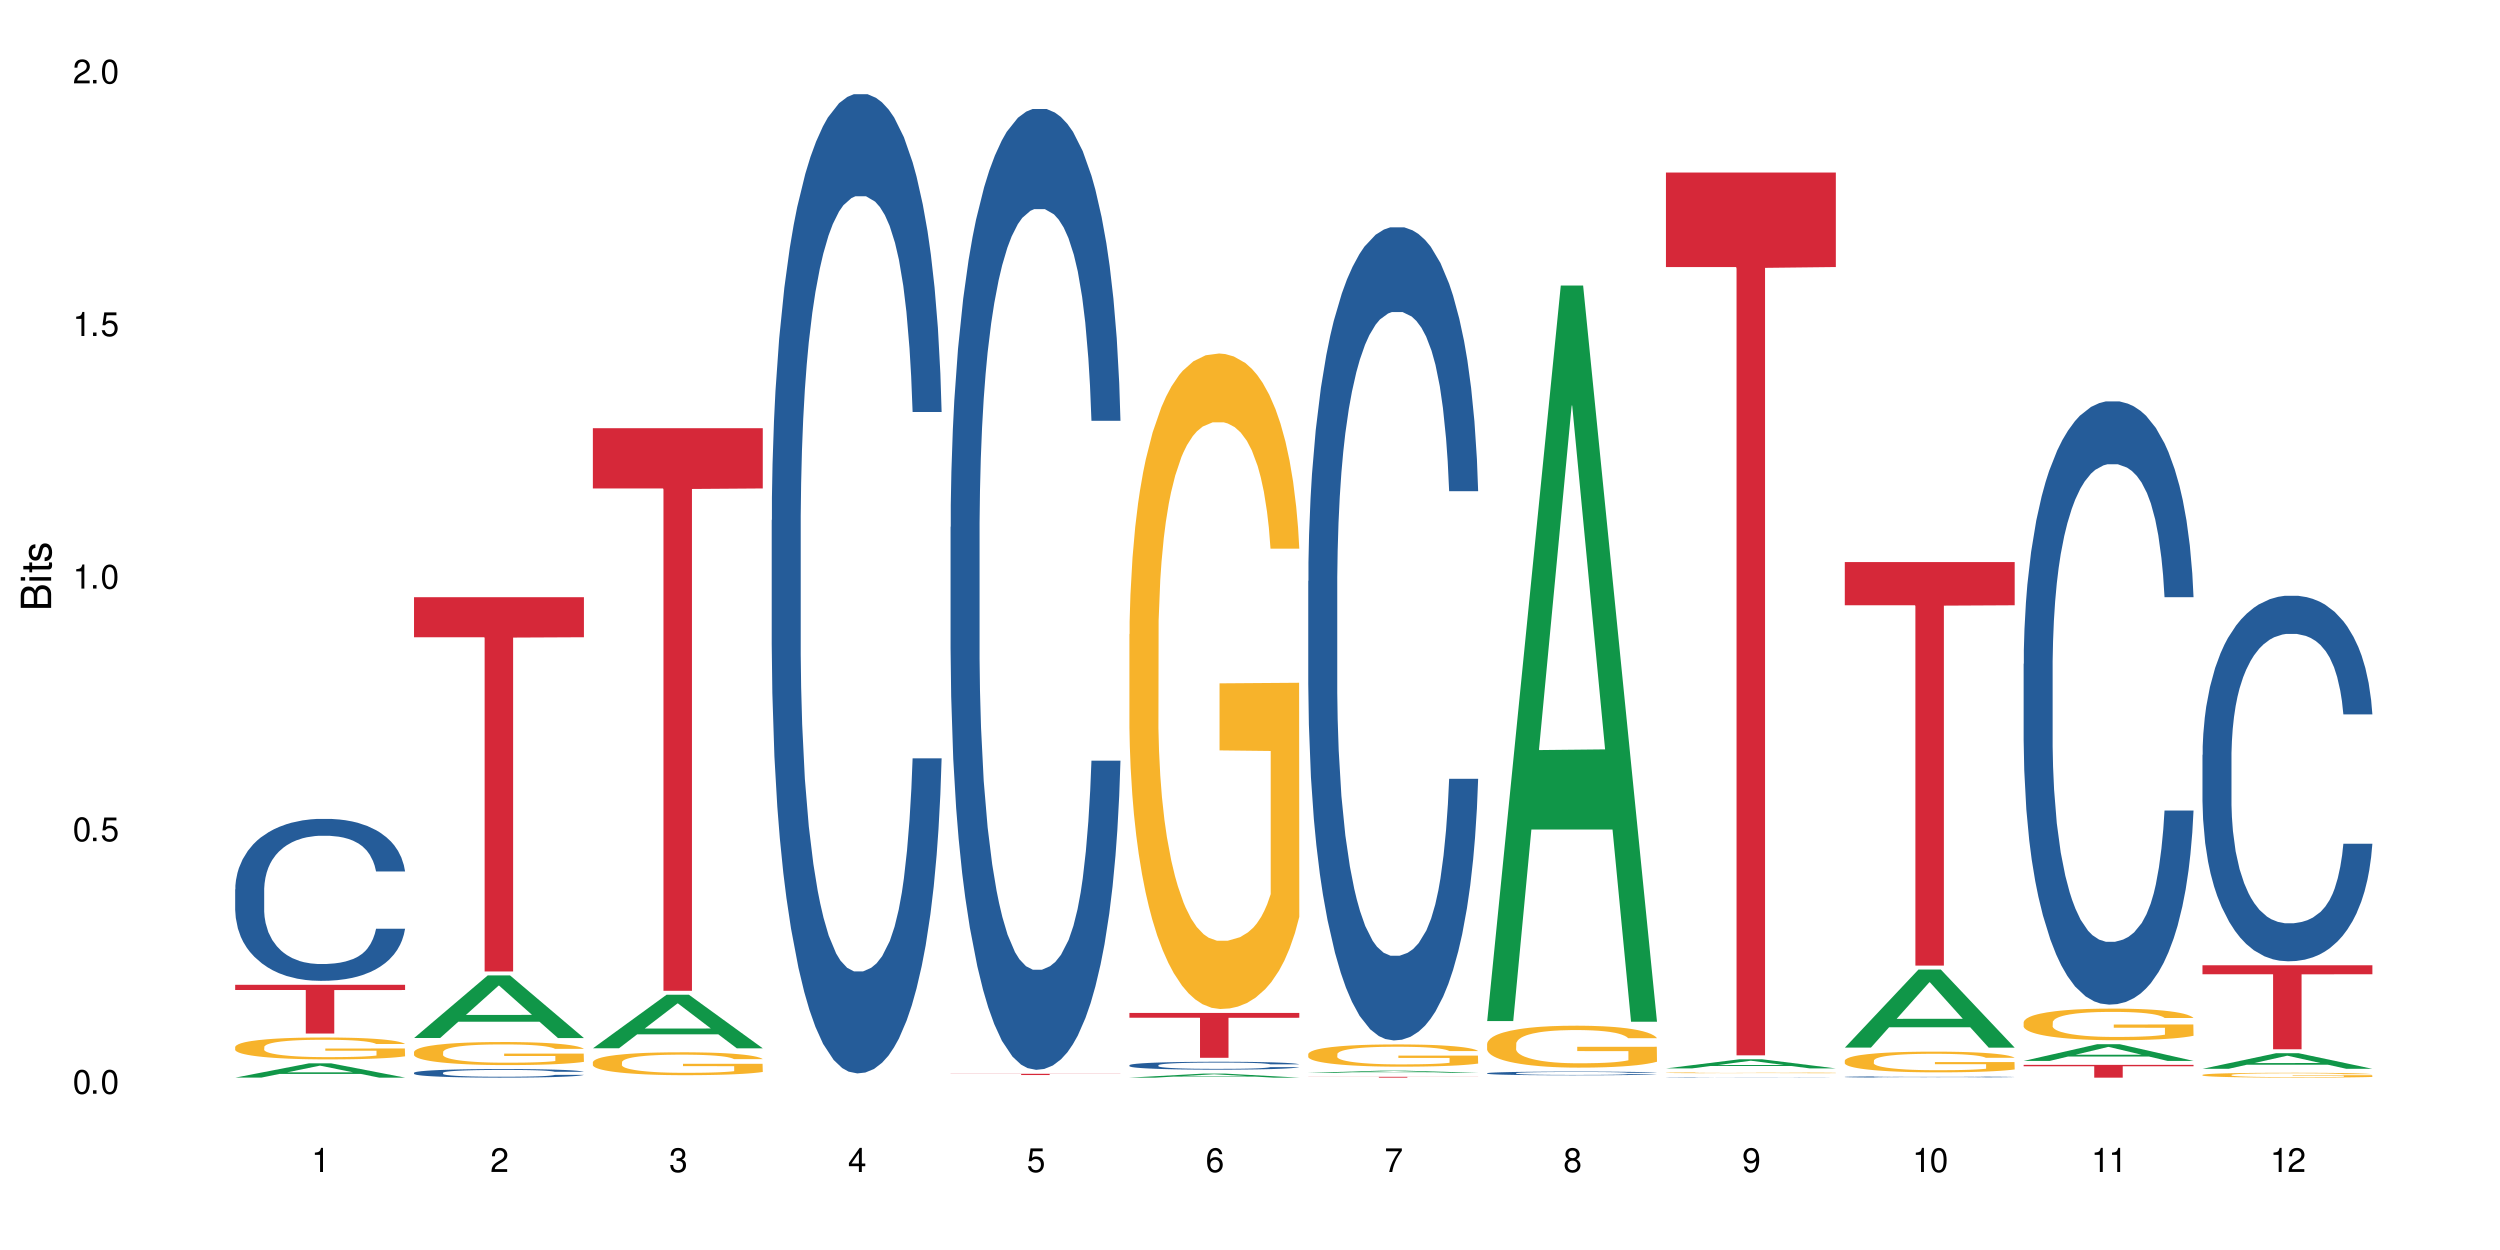 <?xml version="1.0" encoding="UTF-8"?>
<svg xmlns="http://www.w3.org/2000/svg" xmlns:xlink="http://www.w3.org/1999/xlink" width="720" height="360" viewBox="0 0 720 360">
<defs>
<g>
<g id="glyph-0-0">
</g>
<g id="glyph-0-1">
<path d="M 2.641 -6.938 C 2 -6.938 1.422 -6.656 1.078 -6.172 C 0.641 -5.562 0.406 -4.641 0.406 -3.359 C 0.406 -1.016 1.188 0.219 2.641 0.219 C 4.078 0.219 4.859 -1.016 4.859 -3.297 C 4.859 -4.641 4.656 -5.547 4.203 -6.172 C 3.844 -6.656 3.281 -6.938 2.641 -6.938 Z M 2.641 -6.188 C 3.547 -6.188 4 -5.25 4 -3.375 C 4 -1.406 3.562 -0.484 2.625 -0.484 C 1.734 -0.484 1.281 -1.438 1.281 -3.344 C 1.281 -5.25 1.734 -6.188 2.641 -6.188 Z M 2.641 -6.188 "/>
</g>
<g id="glyph-0-2">
<path d="M 1.828 -1 L 0.828 -1 L 0.828 0 L 1.828 0 Z M 1.828 -1 "/>
</g>
<g id="glyph-0-3">
<path d="M 4.562 -6.797 L 1.062 -6.797 L 0.547 -3.094 L 1.328 -3.094 C 1.719 -3.562 2.047 -3.734 2.578 -3.734 C 3.484 -3.734 4.062 -3.109 4.062 -2.094 C 4.062 -1.125 3.484 -0.531 2.578 -0.531 C 1.828 -0.531 1.375 -0.906 1.188 -1.672 L 0.328 -1.672 C 0.453 -1.109 0.547 -0.844 0.75 -0.594 C 1.125 -0.078 1.828 0.219 2.594 0.219 C 3.969 0.219 4.922 -0.781 4.922 -2.219 C 4.922 -3.562 4.031 -4.484 2.719 -4.484 C 2.25 -4.484 1.859 -4.359 1.469 -4.062 L 1.734 -5.969 L 4.562 -5.969 Z M 4.562 -6.797 "/>
</g>
<g id="glyph-0-4">
<path d="M 2.484 -4.938 L 2.484 0 L 3.328 0 L 3.328 -6.938 L 2.766 -6.938 C 2.469 -5.875 2.281 -5.734 0.984 -5.562 L 0.984 -4.938 Z M 2.484 -4.938 "/>
</g>
<g id="glyph-0-5">
<path d="M 4.859 -0.828 L 1.281 -0.828 C 1.359 -1.406 1.672 -1.781 2.5 -2.281 L 3.469 -2.828 C 4.406 -3.344 4.906 -4.062 4.906 -4.906 C 4.906 -5.484 4.672 -6.031 4.266 -6.406 C 3.859 -6.766 3.375 -6.938 2.719 -6.938 C 1.859 -6.938 1.219 -6.625 0.844 -6.031 C 0.609 -5.672 0.5 -5.234 0.484 -4.531 L 1.328 -4.531 C 1.359 -5.016 1.406 -5.281 1.531 -5.516 C 1.75 -5.938 2.188 -6.203 2.703 -6.203 C 3.469 -6.203 4.031 -5.641 4.031 -4.891 C 4.031 -4.344 3.719 -3.859 3.125 -3.516 L 2.234 -3 C 0.812 -2.172 0.406 -1.531 0.328 -0.016 L 4.859 -0.016 Z M 4.859 -0.828 "/>
</g>
<g id="glyph-0-6">
<path d="M 2.125 -3.188 L 2.578 -3.188 C 3.5 -3.188 3.984 -2.766 3.984 -1.922 C 3.984 -1.062 3.469 -0.531 2.594 -0.531 C 1.656 -0.531 1.203 -1 1.156 -2.016 L 0.312 -2.016 C 0.344 -1.453 0.438 -1.094 0.609 -0.781 C 0.953 -0.109 1.625 0.219 2.547 0.219 C 3.953 0.219 4.859 -0.625 4.859 -1.938 C 4.859 -2.828 4.516 -3.297 3.703 -3.594 C 4.344 -3.844 4.656 -4.328 4.656 -5.031 C 4.656 -6.219 3.875 -6.938 2.578 -6.938 C 1.203 -6.938 0.484 -6.172 0.453 -4.703 L 1.297 -4.703 C 1.312 -5.125 1.344 -5.359 1.453 -5.578 C 1.641 -5.969 2.062 -6.203 2.594 -6.203 C 3.344 -6.203 3.797 -5.75 3.797 -5 C 3.797 -4.516 3.609 -4.219 3.25 -4.047 C 3.016 -3.953 2.703 -3.922 2.125 -3.906 Z M 2.125 -3.188 "/>
</g>
<g id="glyph-0-7">
<path d="M 3.141 -1.672 L 3.141 0 L 3.984 0 L 3.984 -1.672 L 4.984 -1.672 L 4.984 -2.438 L 3.984 -2.438 L 3.984 -6.938 L 3.359 -6.938 L 0.266 -2.578 L 0.266 -1.672 Z M 3.141 -2.438 L 1 -2.438 L 3.141 -5.5 Z M 3.141 -2.438 "/>
</g>
<g id="glyph-0-8">
<path d="M 4.781 -5.125 C 4.609 -6.266 3.891 -6.938 2.844 -6.938 C 2.094 -6.938 1.422 -6.578 1.031 -5.953 C 0.594 -5.266 0.406 -4.422 0.406 -3.172 C 0.406 -2 0.578 -1.25 0.984 -0.641 C 1.359 -0.078 1.953 0.219 2.703 0.219 C 3.984 0.219 4.922 -0.75 4.922 -2.094 C 4.922 -3.375 4.062 -4.281 2.844 -4.281 C 2.172 -4.281 1.641 -4.031 1.281 -3.516 C 1.281 -5.234 1.828 -6.188 2.797 -6.188 C 3.391 -6.188 3.797 -5.797 3.938 -5.125 Z M 2.734 -3.531 C 3.547 -3.531 4.062 -2.953 4.062 -2.031 C 4.062 -1.156 3.484 -0.531 2.703 -0.531 C 1.922 -0.531 1.328 -1.188 1.328 -2.078 C 1.328 -2.938 1.906 -3.531 2.734 -3.531 Z M 2.734 -3.531 "/>
</g>
<g id="glyph-0-9">
<path d="M 4.984 -6.797 L 0.438 -6.797 L 0.438 -5.969 L 4.109 -5.969 C 2.5 -3.656 1.828 -2.234 1.328 0 L 2.219 0 C 2.594 -2.172 3.453 -4.047 4.984 -6.094 Z M 4.984 -6.797 "/>
</g>
<g id="glyph-0-10">
<path d="M 3.75 -3.656 C 4.469 -4.094 4.688 -4.438 4.688 -5.078 C 4.688 -6.172 3.844 -6.938 2.641 -6.938 C 1.438 -6.938 0.594 -6.172 0.594 -5.094 C 0.594 -4.438 0.812 -4.094 1.516 -3.656 C 0.734 -3.266 0.359 -2.703 0.359 -1.922 C 0.359 -0.656 1.281 0.219 2.641 0.219 C 3.984 0.219 4.922 -0.656 4.922 -1.922 C 4.922 -2.703 4.531 -3.266 3.75 -3.656 Z M 2.641 -6.188 C 3.359 -6.188 3.812 -5.75 3.812 -5.062 C 3.812 -4.406 3.344 -3.984 2.641 -3.984 C 1.922 -3.984 1.453 -4.406 1.453 -5.078 C 1.453 -5.75 1.922 -6.188 2.641 -6.188 Z M 2.641 -3.266 C 3.484 -3.266 4.062 -2.719 4.062 -1.906 C 4.062 -1.078 3.484 -0.531 2.625 -0.531 C 1.797 -0.531 1.219 -1.094 1.219 -1.906 C 1.219 -2.719 1.781 -3.266 2.641 -3.266 Z M 2.641 -3.266 "/>
</g>
<g id="glyph-0-11">
<path d="M 0.516 -1.578 C 0.672 -0.453 1.406 0.219 2.438 0.219 C 3.188 0.219 3.859 -0.141 4.266 -0.766 C 4.688 -1.453 4.891 -2.297 4.891 -3.547 C 4.891 -4.719 4.703 -5.453 4.312 -6.078 C 3.938 -6.641 3.344 -6.938 2.594 -6.938 C 1.297 -6.938 0.359 -5.969 0.359 -4.625 C 0.359 -3.344 1.234 -2.453 2.453 -2.453 C 3.094 -2.453 3.578 -2.672 4.016 -3.203 C 4 -1.484 3.469 -0.531 2.5 -0.531 C 1.906 -0.531 1.484 -0.906 1.359 -1.578 Z M 2.578 -6.203 C 3.375 -6.203 3.969 -5.531 3.969 -4.641 C 3.969 -3.797 3.391 -3.188 2.547 -3.188 C 1.734 -3.188 1.234 -3.766 1.234 -4.688 C 1.234 -5.562 1.797 -6.203 2.578 -6.203 Z M 2.578 -6.203 "/>
</g>
<g id="glyph-1-0">
</g>
<g id="glyph-1-1">
<path d="M 0 -0.953 L 0 -4.891 C 0 -5.719 -0.234 -6.344 -0.734 -6.797 C -1.188 -7.234 -1.812 -7.469 -2.5 -7.469 C -3.547 -7.469 -4.188 -7 -4.625 -5.875 C -4.984 -6.688 -5.625 -7.094 -6.531 -7.094 C -7.172 -7.094 -7.734 -6.859 -8.141 -6.391 C -8.562 -5.922 -8.75 -5.344 -8.75 -4.5 L -8.75 -0.953 Z M -4.984 -2.062 L -7.766 -2.062 L -7.766 -4.219 C -7.766 -4.844 -7.688 -5.203 -7.453 -5.5 C -7.219 -5.812 -6.859 -5.969 -6.375 -5.969 C -5.891 -5.969 -5.531 -5.812 -5.297 -5.5 C -5.062 -5.203 -4.984 -4.844 -4.984 -4.219 Z M -0.984 -2.062 L -4 -2.062 L -4 -4.781 C -4 -5.766 -3.438 -6.359 -2.484 -6.359 C -1.547 -6.359 -0.984 -5.766 -0.984 -4.781 Z M -0.984 -2.062 "/>
</g>
<g id="glyph-1-2">
<path d="M -6.281 -1.797 L -6.281 -0.797 L 0 -0.797 L 0 -1.797 Z M -8.75 -1.797 L -8.75 -0.797 L -7.484 -0.797 L -7.484 -1.797 Z M -8.75 -1.797 "/>
</g>
<g id="glyph-1-3">
<path d="M -6.281 -3.047 L -6.281 -2.016 L -8.016 -2.016 L -8.016 -1.016 L -6.281 -1.016 L -6.281 -0.172 L -5.469 -0.172 L -5.469 -1.016 L -0.719 -1.016 C -0.078 -1.016 0.281 -1.453 0.281 -2.234 C 0.281 -2.5 0.25 -2.719 0.188 -3.047 L -0.641 -3.047 C -0.609 -2.906 -0.594 -2.766 -0.594 -2.562 C -0.594 -2.141 -0.719 -2.016 -1.156 -2.016 L -5.469 -2.016 L -5.469 -3.047 Z M -6.281 -3.047 "/>
</g>
<g id="glyph-1-4">
<path d="M -4.531 -5.25 C -5.766 -5.25 -6.469 -4.422 -6.469 -2.969 C -6.469 -1.516 -5.719 -0.562 -4.547 -0.562 C -3.562 -0.562 -3.094 -1.062 -2.734 -2.562 L -2.516 -3.484 C -2.344 -4.188 -2.094 -4.469 -1.641 -4.469 C -1.047 -4.469 -0.641 -3.875 -0.641 -3 C -0.641 -2.453 -0.797 -2 -1.062 -1.75 C -1.25 -1.594 -1.422 -1.531 -1.875 -1.469 L -1.875 -0.406 C -0.422 -0.453 0.281 -1.266 0.281 -2.922 C 0.281 -4.5 -0.5 -5.516 -1.719 -5.516 C -2.656 -5.516 -3.172 -4.984 -3.469 -3.734 L -3.703 -2.766 C -3.891 -1.953 -4.156 -1.609 -4.594 -1.609 C -5.188 -1.609 -5.547 -2.125 -5.547 -2.938 C -5.547 -3.75 -5.203 -4.172 -4.531 -4.203 Z M -4.531 -5.25 "/>
</g>
</g>
</defs>
<rect x="-72" y="-36" width="864" height="432" fill="rgb(100%, 100%, 100%)" fill-opacity="1"/>
<path fill-rule="nonzero" fill="rgb(6.275%, 58.824%, 28.235%)" fill-opacity="1" d="M 67.73 310.355 L 67.785 310.352 L 88.957 306.246 L 95.387 306.246 L 116.664 310.359 L 109.188 310.359 L 103.855 309.285 L 80.488 309.285 L 75.258 310.355 L 67.73 310.355 L 82.734 308.84 L 101.711 308.836 L 92.25 306.918 L 92.145 306.914 L 92.039 306.926 L 82.684 308.836 L 82.734 308.84 Z M 67.73 310.355 "/>
<path fill-rule="nonzero" fill="rgb(14.51%, 36.078%, 60%)" fill-opacity="1" d="M 67.73 256.141 L 67.789 256.098 L 67.789 255.074 L 67.969 253.453 L 68.387 251.406 L 68.805 250 L 69.879 247.484 L 71.371 245.055 L 72.922 243.176 L 74.055 242.07 L 75.07 241.215 L 77.398 239.641 L 78.891 238.828 L 80.5 238.105 L 82.469 237.379 L 83.902 236.953 L 87.125 236.27 L 89.512 235.973 L 91.363 235.844 L 95.359 235.844 L 97.746 236.016 L 99.477 236.227 L 101.387 236.57 L 102.996 236.953 L 105.801 237.891 L 108.309 239.086 L 109.441 239.766 L 111.234 241.09 L 112.605 242.367 L 113.559 243.477 L 114.633 245.055 L 115.59 246.973 L 116.305 249.148 L 116.664 250.98 L 108.309 250.98 L 107.891 249.273 L 107.414 247.953 L 106.52 246.203 L 105.625 244.969 L 104.371 243.73 L 103.238 242.922 L 101.684 242.113 L 100.312 241.602 L 98.879 241.215 L 97.508 240.961 L 94.883 240.703 L 91.84 240.703 L 90.707 240.789 L 88.379 241.133 L 87.125 241.43 L 85.336 242.027 L 84.082 242.582 L 82.59 243.434 L 81.574 244.16 L 80.32 245.266 L 79.426 246.246 L 78.414 247.656 L 77.816 248.719 L 77.277 249.914 L 76.801 251.32 L 76.441 252.812 L 76.203 254.391 L 76.086 255.926 L 76.086 262.535 L 76.203 264.07 L 76.504 265.859 L 77.277 268.461 L 78.414 270.723 L 79.727 272.512 L 80.977 273.793 L 81.695 274.387 L 82.648 275.07 L 84.141 275.922 L 86.289 276.777 L 87.543 277.117 L 89.453 277.457 L 91.422 277.629 L 94.047 277.629 L 96.375 277.457 L 97.926 277.246 L 99.535 276.902 L 101.746 276.18 L 103.117 275.496 L 104.312 274.688 L 105.207 273.875 L 105.801 273.195 L 106.699 271.871 L 107.414 270.422 L 107.949 268.93 L 108.309 267.48 L 116.664 267.48 L 116.305 269.188 L 115.77 270.848 L 115.23 272.086 L 114.395 273.578 L 113.441 274.898 L 112.066 276.391 L 110.934 277.371 L 109.441 278.438 L 108.07 279.25 L 106.578 279.973 L 104.371 280.828 L 102.938 281.254 L 101.387 281.637 L 99.535 281.977 L 97.211 282.277 L 94.703 282.445 L 92.375 282.488 L 89.871 282.402 L 88.02 282.234 L 85.574 281.848 L 82.531 281.082 L 80.32 280.273 L 78.59 279.461 L 77.102 278.609 L 75.43 277.457 L 73.281 275.582 L 71.969 274.133 L 71.074 272.938 L 70.059 271.277 L 69.344 269.785 L 68.508 267.395 L 67.91 264.367 L 67.73 262.023 Z M 67.73 256.141 "/>
<path fill-rule="nonzero" fill="rgb(96.863%, 70.196%, 16.863%)" fill-opacity="1" d="M 67.73 301.496 L 67.789 301.492 L 67.789 301.375 L 68.031 301.117 L 68.625 300.762 L 69.402 300.465 L 70.238 300.234 L 70.773 300.113 L 71.668 299.941 L 72.445 299.812 L 74.414 299.555 L 76.922 299.312 L 78.293 299.207 L 79.844 299.109 L 82.051 299 L 83.066 298.961 L 86.172 298.867 L 89.691 298.812 L 93.57 298.793 L 95.359 298.801 L 97.805 298.82 L 101.148 298.887 L 103.059 298.941 L 104.551 299 L 106.102 299.074 L 108.012 299.191 L 109.801 299.328 L 111.234 299.469 L 112.664 299.641 L 113.859 299.824 L 114.871 300.027 L 115.77 300.27 L 116.305 300.473 L 116.664 300.672 L 108.367 300.672 L 107.891 300.473 L 107.355 300.316 L 106.461 300.125 L 105.562 299.988 L 104.668 299.879 L 102.996 299.727 L 101.566 299.637 L 99.777 299.555 L 98.047 299.504 L 96.074 299.469 L 94.883 299.457 L 91.719 299.457 L 88.855 299.496 L 87.184 299.543 L 85.992 299.59 L 84.32 299.676 L 83.305 299.746 L 82.707 299.793 L 80.918 299.969 L 79.727 300.133 L 79.07 300.242 L 78.234 300.414 L 77.637 300.57 L 76.98 300.801 L 76.621 300.973 L 76.145 301.367 L 76.086 302.402 L 76.266 302.621 L 76.621 302.859 L 77.102 303.066 L 77.816 303.285 L 78.531 303.453 L 79.785 303.68 L 80.859 303.828 L 81.695 303.926 L 83.305 304.082 L 83.961 304.133 L 85.512 304.238 L 87.125 304.316 L 89.094 304.387 L 90.586 304.422 L 92.973 304.449 L 96.016 304.449 L 99.598 304.418 L 101.863 304.371 L 103.414 304.324 L 104.43 304.285 L 105.684 304.219 L 106.578 304.164 L 107.414 304.098 L 108.43 304 L 108.43 302.621 L 93.688 302.617 L 93.688 301.973 L 116.602 301.965 L 116.664 304.219 L 115.41 304.375 L 113.859 304.527 L 112.367 304.641 L 110.816 304.738 L 108.605 304.848 L 106.816 304.918 L 104.07 305 L 101.566 305.051 L 98.941 305.086 L 96.613 305.102 L 93.867 305.109 L 91.422 305.098 L 88.797 305.062 L 86.707 305.016 L 84.797 304.957 L 82.887 304.883 L 80.5 304.762 L 78.949 304.664 L 77.34 304.543 L 75.727 304.398 L 74.297 304.242 L 73.34 304.121 L 72.387 303.984 L 71.371 303.809 L 70.418 303.613 L 69.699 303.438 L 69.043 303.234 L 68.566 303.043 L 68.09 302.785 L 67.852 302.578 L 67.73 302.398 Z M 67.73 301.496 "/>
<path fill-rule="nonzero" fill="rgb(83.922%, 15.686%, 22.353%)" fill-opacity="1" d="M 67.73 283.625 L 116.664 283.625 L 116.664 285.129 L 96.27 285.141 L 96.27 297.656 L 88.066 297.656 L 88.066 285.156 L 87.945 285.129 L 67.73 285.129 Z M 67.73 283.625 "/>
<path fill-rule="nonzero" fill="rgb(6.275%, 58.824%, 28.235%)" fill-opacity="1" d="M 119.238 298.945 L 119.289 298.93 L 140.465 280.922 L 146.895 280.922 L 168.172 298.961 L 160.695 298.961 L 155.363 294.254 L 131.996 294.254 L 126.766 298.945 L 119.238 298.945 L 134.242 292.305 L 153.219 292.289 L 143.758 283.867 L 143.652 283.852 L 143.547 283.902 L 134.191 292.289 L 134.242 292.305 Z M 119.238 298.945 "/>
<path fill-rule="nonzero" fill="rgb(14.51%, 36.078%, 60%)" fill-opacity="1" d="M 119.238 308.961 L 119.297 308.957 L 119.297 308.902 L 119.477 308.816 L 119.895 308.711 L 120.312 308.637 L 121.387 308.5 L 122.879 308.371 L 124.43 308.273 L 125.562 308.215 L 126.578 308.168 L 128.906 308.086 L 130.398 308.043 L 132.008 308.004 L 133.977 307.965 L 135.41 307.941 L 138.633 307.906 L 141.02 307.891 L 142.871 307.883 L 146.867 307.883 L 149.254 307.895 L 150.984 307.902 L 152.895 307.922 L 154.504 307.941 L 157.309 307.992 L 159.816 308.055 L 160.949 308.094 L 162.742 308.16 L 164.113 308.23 L 165.066 308.289 L 166.141 308.371 L 167.098 308.473 L 167.812 308.59 L 168.172 308.688 L 159.816 308.688 L 159.398 308.598 L 158.922 308.527 L 158.027 308.434 L 157.133 308.367 L 155.879 308.301 L 154.746 308.258 L 153.191 308.215 L 151.82 308.188 L 150.387 308.168 L 149.016 308.156 L 146.391 308.141 L 143.348 308.141 L 142.211 308.145 L 139.887 308.164 L 138.633 308.18 L 136.844 308.211 L 135.59 308.242 L 134.098 308.285 L 133.082 308.324 L 131.828 308.383 L 130.934 308.438 L 129.922 308.512 L 129.324 308.566 L 128.785 308.629 L 128.309 308.703 L 127.949 308.785 L 127.711 308.867 L 127.594 308.949 L 127.594 309.301 L 127.711 309.383 L 128.012 309.477 L 128.785 309.613 L 129.922 309.734 L 131.234 309.828 L 132.484 309.898 L 133.203 309.93 L 134.156 309.965 L 135.648 310.012 L 137.797 310.055 L 139.051 310.074 L 140.961 310.094 L 142.93 310.102 L 145.555 310.102 L 147.883 310.094 L 149.434 310.082 L 151.043 310.062 L 153.254 310.023 L 154.625 309.988 L 155.816 309.945 L 156.715 309.902 L 157.309 309.867 L 158.207 309.797 L 158.922 309.719 L 159.457 309.641 L 159.816 309.562 L 168.172 309.562 L 167.812 309.652 L 167.277 309.742 L 166.738 309.809 L 165.902 309.887 L 164.949 309.957 L 163.574 310.035 L 162.441 310.086 L 160.949 310.145 L 159.578 310.188 L 158.086 310.227 L 155.879 310.27 L 154.445 310.293 L 152.895 310.312 L 151.043 310.332 L 148.719 310.348 L 146.211 310.355 L 143.883 310.359 L 141.379 310.355 L 139.527 310.344 L 137.082 310.324 L 134.039 310.285 L 131.828 310.242 L 130.098 310.199 L 128.605 310.152 L 126.938 310.094 L 124.789 309.992 L 123.477 309.914 L 122.582 309.852 L 121.566 309.766 L 120.852 309.684 L 120.016 309.559 L 119.418 309.398 L 119.238 309.273 Z M 119.238 308.961 "/>
<path fill-rule="nonzero" fill="rgb(96.863%, 70.196%, 16.863%)" fill-opacity="1" d="M 119.238 302.945 L 119.297 302.941 L 119.297 302.82 L 119.535 302.547 L 120.133 302.168 L 120.91 301.859 L 121.746 301.617 L 122.281 301.488 L 123.176 301.309 L 123.953 301.176 L 125.922 300.902 L 128.43 300.645 L 129.801 300.535 L 131.352 300.434 L 133.559 300.32 L 134.574 300.277 L 137.676 300.18 L 141.199 300.117 L 145.078 300.102 L 146.867 300.105 L 149.312 300.129 L 152.656 300.195 L 154.566 300.258 L 156.059 300.32 L 157.609 300.398 L 159.52 300.52 L 161.309 300.664 L 162.742 300.809 L 164.172 300.992 L 165.367 301.188 L 166.379 301.398 L 167.277 301.652 L 167.812 301.867 L 168.172 302.078 L 159.875 302.078 L 159.398 301.867 L 158.863 301.703 L 157.965 301.504 L 157.07 301.355 L 156.176 301.242 L 154.504 301.082 L 153.074 300.984 L 151.281 300.902 L 149.551 300.848 L 147.582 300.809 L 146.391 300.797 L 143.227 300.797 L 140.363 300.84 L 138.691 300.891 L 137.5 300.938 L 135.828 301.027 L 134.812 301.102 L 134.215 301.148 L 132.426 301.34 L 131.234 301.508 L 130.578 301.625 L 129.742 301.805 L 129.145 301.969 L 128.488 302.211 L 128.129 302.395 L 127.652 302.809 L 127.594 303.898 L 127.773 304.129 L 128.129 304.379 L 128.605 304.598 L 129.324 304.828 L 130.039 305.004 L 131.293 305.242 L 132.367 305.398 L 133.203 305.504 L 134.812 305.664 L 135.469 305.719 L 137.02 305.828 L 138.633 305.914 L 140.602 305.988 L 142.094 306.023 L 144.48 306.055 L 147.523 306.055 L 151.105 306.02 L 153.371 305.969 L 154.922 305.922 L 155.938 305.879 L 157.191 305.812 L 158.086 305.75 L 158.922 305.684 L 159.938 305.582 L 159.938 304.129 L 145.195 304.125 L 145.195 303.445 L 168.109 303.438 L 168.172 305.812 L 166.918 305.977 L 165.367 306.133 L 163.875 306.254 L 162.324 306.359 L 160.113 306.473 L 158.324 306.547 L 155.578 306.633 L 153.074 306.688 L 150.449 306.723 L 148.121 306.742 L 145.375 306.746 L 142.93 306.734 L 140.305 306.699 L 138.215 306.648 L 136.305 306.59 L 134.395 306.508 L 132.008 306.383 L 130.457 306.277 L 128.848 306.152 L 127.234 306 L 125.801 305.836 L 124.848 305.707 L 123.895 305.562 L 122.879 305.379 L 121.926 305.176 L 121.207 304.984 L 120.551 304.773 L 120.074 304.574 L 119.598 304.301 L 119.359 304.082 L 119.238 303.895 Z M 119.238 302.945 "/>
<path fill-rule="nonzero" fill="rgb(83.922%, 15.686%, 22.353%)" fill-opacity="1" d="M 119.238 171.984 L 168.172 171.984 L 168.172 183.523 L 147.777 183.625 L 147.777 279.781 L 139.574 279.781 L 139.574 183.727 L 139.453 183.523 L 119.238 183.523 Z M 119.238 171.984 "/>
<path fill-rule="nonzero" fill="rgb(6.275%, 58.824%, 28.235%)" fill-opacity="1" d="M 170.746 301.906 L 170.797 301.891 L 191.973 286.48 L 198.402 286.48 L 219.68 301.922 L 212.203 301.922 L 206.871 297.891 L 183.504 297.891 L 178.273 301.906 L 170.746 301.906 L 185.75 296.223 L 204.727 296.207 L 195.266 289.004 L 195.16 288.988 L 195.055 289.031 L 185.699 296.207 L 185.75 296.223 Z M 170.746 301.906 "/>
<path fill-rule="nonzero" fill="rgb(96.863%, 70.196%, 16.863%)" fill-opacity="1" d="M 170.746 305.883 L 170.805 305.879 L 170.805 305.758 L 171.043 305.484 L 171.641 305.113 L 172.418 304.805 L 173.254 304.562 L 173.789 304.438 L 174.684 304.258 L 175.461 304.125 L 177.43 303.852 L 179.938 303.602 L 181.309 303.492 L 182.859 303.391 L 185.066 303.273 L 186.082 303.23 L 189.184 303.137 L 192.707 303.074 L 196.586 303.059 L 198.375 303.062 L 200.82 303.086 L 204.164 303.152 L 206.074 303.215 L 207.566 303.273 L 209.117 303.352 L 211.027 303.473 L 212.816 303.617 L 214.25 303.762 L 215.68 303.941 L 216.875 304.137 L 217.887 304.348 L 218.785 304.602 L 219.32 304.812 L 219.68 305.023 L 211.383 305.023 L 210.906 304.812 L 210.371 304.648 L 209.473 304.449 L 208.578 304.305 L 207.684 304.191 L 206.012 304.035 L 204.582 303.938 L 202.789 303.852 L 201.059 303.797 L 199.09 303.762 L 197.898 303.75 L 194.734 303.75 L 191.871 303.793 L 190.199 303.84 L 189.008 303.891 L 187.336 303.98 L 186.32 304.051 L 185.723 304.102 L 183.934 304.285 L 182.742 304.457 L 182.086 304.57 L 181.25 304.75 L 180.652 304.914 L 179.996 305.156 L 179.637 305.336 L 179.16 305.746 L 179.102 306.828 L 179.281 307.059 L 179.637 307.305 L 180.113 307.523 L 180.832 307.75 L 181.547 307.926 L 182.801 308.16 L 183.875 308.316 L 184.711 308.422 L 186.32 308.582 L 186.977 308.637 L 188.527 308.746 L 190.141 308.832 L 192.109 308.902 L 193.602 308.938 L 195.988 308.969 L 199.031 308.969 L 202.613 308.934 L 204.879 308.883 L 206.43 308.836 L 207.445 308.793 L 208.699 308.727 L 209.594 308.668 L 210.43 308.602 L 211.445 308.5 L 211.445 307.059 L 196.703 307.051 L 196.703 306.379 L 219.617 306.371 L 219.68 308.727 L 218.426 308.891 L 216.875 309.047 L 215.383 309.168 L 213.832 309.27 L 211.621 309.383 L 209.832 309.457 L 207.086 309.543 L 204.582 309.594 L 201.957 309.633 L 199.629 309.648 L 196.883 309.656 L 194.438 309.645 L 191.812 309.609 L 189.723 309.559 L 187.812 309.5 L 185.902 309.422 L 183.516 309.293 L 181.965 309.191 L 180.355 309.066 L 178.742 308.914 L 177.309 308.75 L 176.355 308.625 L 175.402 308.48 L 174.387 308.301 L 173.43 308.094 L 172.715 307.906 L 172.059 307.695 L 171.582 307.5 L 171.105 307.227 L 170.867 307.012 L 170.746 306.824 Z M 170.746 305.883 "/>
<path fill-rule="nonzero" fill="rgb(83.922%, 15.686%, 22.353%)" fill-opacity="1" d="M 170.746 123.328 L 219.68 123.328 L 219.68 140.672 L 199.285 140.824 L 199.285 285.344 L 191.078 285.344 L 191.078 140.977 L 190.961 140.672 L 170.746 140.672 Z M 170.746 123.328 "/>
<path fill-rule="nonzero" fill="rgb(14.51%, 36.078%, 60%)" fill-opacity="1" d="M 222.254 149.84 L 222.312 149.582 L 222.312 143.395 L 222.492 133.598 L 222.91 121.227 L 223.328 112.719 L 224.402 97.512 L 225.895 82.816 L 227.445 71.477 L 228.578 64.773 L 229.594 59.617 L 231.922 50.078 L 233.414 45.184 L 235.023 40.801 L 236.992 36.418 L 238.426 33.84 L 241.648 29.715 L 244.035 27.91 L 245.883 27.137 L 249.883 27.137 L 252.27 28.168 L 254 29.457 L 255.91 31.52 L 257.52 33.84 L 260.324 39.512 L 262.832 46.73 L 263.965 50.852 L 265.754 58.844 L 267.129 66.578 L 268.082 73.281 L 269.156 82.816 L 270.113 94.418 L 270.828 107.562 L 271.188 118.648 L 262.832 118.648 L 262.414 108.336 L 261.938 100.348 L 261.043 89.777 L 260.145 82.301 L 258.895 74.828 L 257.758 69.93 L 256.207 65.031 L 254.836 61.938 L 253.402 59.617 L 252.031 58.07 L 249.406 56.523 L 246.363 56.523 L 245.227 57.039 L 242.902 59.102 L 241.648 60.906 L 239.855 64.516 L 238.605 67.867 L 237.113 73.023 L 236.098 77.402 L 234.844 84.105 L 233.949 90.035 L 232.934 98.543 L 232.34 104.984 L 231.801 112.203 L 231.324 120.711 L 230.965 129.734 L 230.727 139.27 L 230.609 148.551 L 230.609 188.504 L 230.727 197.785 L 231.027 208.613 L 231.801 224.336 L 232.934 238 L 234.25 248.824 L 235.5 256.559 L 236.219 260.168 L 237.172 264.293 L 238.664 269.445 L 240.812 274.602 L 242.066 276.664 L 243.977 278.727 L 245.945 279.758 L 248.57 279.758 L 250.898 278.727 L 252.449 277.438 L 254.059 275.375 L 256.266 270.992 L 257.641 266.871 L 258.832 261.973 L 259.73 257.074 L 260.324 252.949 L 261.219 244.957 L 261.938 236.195 L 262.473 227.172 L 262.832 218.406 L 271.188 218.406 L 270.828 228.719 L 270.289 238.773 L 269.754 246.246 L 268.918 255.27 L 267.965 263.262 L 266.59 272.281 L 265.457 278.211 L 263.965 284.656 L 262.594 289.555 L 261.102 293.938 L 258.895 299.09 L 257.461 301.668 L 255.91 303.988 L 254.059 306.051 L 251.73 307.855 L 249.227 308.887 L 246.898 309.145 L 244.391 308.629 L 242.543 307.598 L 240.098 305.277 L 237.051 300.637 L 234.844 295.738 L 233.113 290.844 L 231.621 285.688 L 229.953 278.727 L 227.805 267.383 L 226.492 258.621 L 225.594 251.402 L 224.582 241.348 L 223.863 232.328 L 223.031 217.891 L 222.434 199.59 L 222.254 185.41 Z M 222.254 149.84 "/>
<path fill-rule="nonzero" fill="rgb(14.51%, 36.078%, 60%)" fill-opacity="1" d="M 273.762 151.789 L 273.82 151.539 L 273.82 145.465 L 274 135.855 L 274.418 123.711 L 274.836 115.363 L 275.91 100.441 L 277.402 86.023 L 278.953 74.891 L 280.086 68.316 L 281.102 63.258 L 283.43 53.898 L 284.922 49.09 L 286.531 44.789 L 288.5 40.492 L 289.934 37.961 L 293.156 33.914 L 295.543 32.145 L 297.391 31.383 L 301.391 31.383 L 303.777 32.395 L 305.508 33.66 L 307.418 35.684 L 309.027 37.961 L 311.832 43.527 L 314.34 50.609 L 315.473 54.656 L 317.262 62.496 L 318.637 70.086 L 319.59 76.664 L 320.664 86.023 L 321.621 97.406 L 322.336 110.305 L 322.695 121.184 L 314.34 121.184 L 313.922 111.066 L 313.445 103.223 L 312.551 92.852 L 311.652 85.516 L 310.402 78.18 L 309.266 73.375 L 307.715 68.57 L 306.344 65.531 L 304.91 63.258 L 303.539 61.738 L 300.914 60.223 L 297.871 60.223 L 296.734 60.727 L 294.41 62.75 L 293.156 64.52 L 291.363 68.062 L 290.113 71.352 L 288.621 76.41 L 287.605 80.711 L 286.352 87.289 L 285.457 93.105 L 284.441 101.453 L 283.848 107.777 L 283.309 114.859 L 282.832 123.207 L 282.473 132.059 L 282.234 141.418 L 282.117 150.527 L 282.117 189.734 L 282.234 198.84 L 282.535 209.465 L 283.309 224.895 L 284.441 238.301 L 285.754 248.926 L 287.008 256.512 L 287.727 260.055 L 288.68 264.102 L 290.172 269.16 L 292.32 274.219 L 293.574 276.242 L 295.484 278.266 L 297.453 279.277 L 300.078 279.277 L 302.406 278.266 L 303.957 277.004 L 305.566 274.98 L 307.773 270.68 L 309.148 266.633 L 310.34 261.824 L 311.234 257.02 L 311.832 252.973 L 312.727 245.129 L 313.445 236.531 L 313.98 227.676 L 314.34 219.074 L 322.695 219.074 L 322.336 229.195 L 321.797 239.059 L 321.262 246.395 L 320.426 255.25 L 319.473 263.09 L 318.098 271.941 L 316.965 277.762 L 315.473 284.086 L 314.102 288.891 L 312.609 293.191 L 310.402 298.25 L 308.969 300.781 L 307.418 303.055 L 305.566 305.082 L 303.238 306.852 L 300.734 307.863 L 298.406 308.117 L 295.898 307.609 L 294.051 306.598 L 291.605 304.32 L 288.559 299.77 L 286.352 294.961 L 284.621 290.156 L 283.129 285.098 L 281.461 278.266 L 279.312 267.137 L 278 258.535 L 277.102 251.453 L 276.09 241.59 L 275.371 232.734 L 274.535 218.57 L 273.941 200.609 L 273.762 186.699 Z M 273.762 151.789 "/>
<path fill-rule="nonzero" fill="rgb(83.922%, 15.686%, 22.353%)" fill-opacity="1" d="M 273.762 309.254 L 322.695 309.254 L 322.695 309.293 L 302.301 309.293 L 302.301 309.609 L 294.094 309.609 L 294.094 309.293 L 273.762 309.293 Z M 273.762 309.254 "/>
<path fill-rule="nonzero" fill="rgb(6.275%, 58.824%, 28.235%)" fill-opacity="1" d="M 325.27 310.359 L 325.32 310.355 L 346.492 309.203 L 352.926 309.203 L 374.199 310.359 L 366.727 310.359 L 361.395 310.059 L 338.023 310.059 L 332.797 310.359 L 325.27 310.359 L 340.273 309.934 L 359.25 309.93 L 349.789 309.391 L 349.578 309.391 L 340.219 309.93 L 340.273 309.934 Z M 325.27 310.359 "/>
<path fill-rule="nonzero" fill="rgb(14.51%, 36.078%, 60%)" fill-opacity="1" d="M 325.27 306.777 L 325.328 306.773 L 325.328 306.727 L 325.508 306.645 L 325.926 306.547 L 326.344 306.477 L 327.418 306.355 L 328.91 306.234 L 330.461 306.145 L 331.594 306.09 L 332.609 306.047 L 334.938 305.973 L 336.43 305.934 L 338.039 305.898 L 340.008 305.863 L 341.441 305.84 L 344.664 305.809 L 347.051 305.793 L 348.898 305.785 L 352.898 305.785 L 355.285 305.793 L 357.016 305.805 L 358.926 305.82 L 360.535 305.84 L 363.34 305.887 L 365.848 305.945 L 366.98 305.977 L 368.77 306.043 L 370.145 306.105 L 371.098 306.16 L 372.172 306.234 L 373.129 306.328 L 373.844 306.438 L 374.199 306.527 L 365.848 306.527 L 365.43 306.441 L 364.953 306.379 L 364.055 306.293 L 363.16 306.23 L 361.91 306.172 L 360.773 306.133 L 359.223 306.094 L 357.852 306.066 L 356.418 306.047 L 355.047 306.035 L 352.422 306.023 L 349.379 306.023 L 348.242 306.027 L 345.914 306.043 L 344.664 306.059 L 342.871 306.09 L 341.621 306.117 L 340.129 306.156 L 339.113 306.191 L 337.859 306.246 L 336.965 306.293 L 335.949 306.363 L 335.355 306.414 L 334.816 306.473 L 334.34 306.543 L 333.98 306.613 L 333.742 306.691 L 333.625 306.766 L 333.625 307.09 L 333.742 307.164 L 334.039 307.254 L 334.816 307.379 L 335.949 307.488 L 337.262 307.578 L 338.516 307.641 L 339.234 307.668 L 340.188 307.703 L 341.68 307.742 L 343.828 307.785 L 345.082 307.801 L 346.988 307.816 L 348.961 307.828 L 351.586 307.828 L 353.914 307.816 L 355.465 307.809 L 357.074 307.793 L 359.281 307.754 L 360.656 307.723 L 361.848 307.684 L 362.742 307.645 L 363.34 307.609 L 364.234 307.547 L 364.953 307.477 L 365.488 307.402 L 365.848 307.332 L 374.199 307.332 L 373.844 307.414 L 373.305 307.496 L 372.77 307.555 L 371.934 307.629 L 370.98 307.691 L 369.605 307.766 L 368.473 307.812 L 366.98 307.867 L 365.609 307.906 L 364.117 307.941 L 361.91 307.984 L 360.477 308.004 L 358.926 308.023 L 357.074 308.039 L 354.746 308.055 L 352.242 308.062 L 349.914 308.062 L 347.406 308.059 L 345.559 308.051 L 343.109 308.031 L 340.066 307.996 L 337.859 307.957 L 336.129 307.914 L 334.637 307.875 L 332.965 307.816 L 330.82 307.727 L 329.504 307.656 L 328.609 307.598 L 327.598 307.516 L 326.879 307.445 L 326.043 307.328 L 325.449 307.18 L 325.27 307.066 Z M 325.27 306.777 "/>
<path fill-rule="nonzero" fill="rgb(96.863%, 70.196%, 16.863%)" fill-opacity="1" d="M 325.27 182.664 L 325.328 182.492 L 325.328 179.043 L 325.566 171.285 L 326.164 160.598 L 326.941 151.801 L 327.773 144.906 L 328.312 141.285 L 329.207 136.113 L 329.984 132.32 L 331.953 124.559 L 334.457 117.32 L 335.832 114.215 L 337.383 111.285 L 339.59 108.008 L 340.605 106.801 L 343.707 104.043 L 347.23 102.32 L 351.109 101.801 L 352.898 101.973 L 355.344 102.664 L 358.688 104.559 L 360.594 106.285 L 362.086 108.008 L 363.641 110.25 L 365.547 113.699 L 367.34 117.836 L 368.77 121.973 L 370.203 127.148 L 371.395 132.664 L 372.41 138.699 L 373.305 145.941 L 373.844 151.977 L 374.199 158.008 L 365.906 158.008 L 365.43 151.977 L 364.891 147.32 L 363.996 141.629 L 363.102 137.492 L 362.207 134.215 L 360.535 129.734 L 359.105 126.973 L 357.312 124.559 L 355.582 123.008 L 353.613 121.973 L 352.422 121.629 L 349.258 121.629 L 346.395 122.836 L 344.723 124.215 L 343.527 125.594 L 341.859 128.18 L 340.844 130.25 L 340.246 131.629 L 338.457 136.973 L 337.262 141.801 L 336.605 145.078 L 335.77 150.25 L 335.176 154.906 L 334.52 161.801 L 334.16 166.977 L 333.684 178.699 L 333.625 209.734 L 333.801 216.285 L 334.16 223.355 L 334.637 229.562 L 335.355 236.113 L 336.07 241.113 L 337.324 247.84 L 338.398 252.32 L 339.234 255.254 L 340.844 259.91 L 341.5 261.461 L 343.051 264.562 L 344.664 266.977 L 346.633 269.047 L 348.125 270.082 L 350.512 270.941 L 353.555 270.941 L 357.133 269.91 L 359.402 268.527 L 360.953 267.148 L 361.969 265.941 L 363.223 264.047 L 364.117 262.32 L 364.953 260.426 L 365.965 257.496 L 365.965 216.285 L 351.227 216.113 L 351.227 196.805 L 374.141 196.633 L 374.199 264.047 L 372.949 268.703 L 371.395 273.184 L 369.906 276.633 L 368.352 279.562 L 366.145 282.84 L 364.355 284.91 L 361.609 287.324 L 359.105 288.875 L 356.477 289.91 L 354.152 290.426 L 351.406 290.598 L 348.961 290.254 L 346.332 289.219 L 344.246 287.84 L 342.336 286.117 L 340.426 283.875 L 338.039 280.254 L 336.488 277.324 L 334.875 273.703 L 333.266 269.391 L 331.832 264.734 L 330.879 261.113 L 329.922 256.977 L 328.91 251.805 L 327.953 245.941 L 327.238 240.598 L 326.582 234.562 L 326.105 228.875 L 325.625 221.113 L 325.387 214.906 L 325.27 209.562 Z M 325.27 182.664 "/>
<path fill-rule="nonzero" fill="rgb(83.922%, 15.686%, 22.353%)" fill-opacity="1" d="M 325.27 291.734 L 374.199 291.734 L 374.199 293.117 L 353.809 293.129 L 353.809 304.648 L 345.602 304.648 L 345.602 293.141 L 345.484 293.117 L 325.27 293.117 Z M 325.27 291.734 "/>
<path fill-rule="nonzero" fill="rgb(6.275%, 58.824%, 28.235%)" fill-opacity="1" d="M 376.777 308.98 L 376.828 308.977 L 398 308.344 L 404.43 308.344 L 425.707 308.98 L 418.234 308.98 L 412.902 308.812 L 389.531 308.812 L 384.305 308.98 L 376.777 308.98 L 391.781 308.746 L 410.758 308.746 L 401.293 308.449 L 401.191 308.445 L 401.086 308.449 L 391.727 308.746 L 391.781 308.746 Z M 376.777 308.98 "/>
<path fill-rule="nonzero" fill="rgb(14.51%, 36.078%, 60%)" fill-opacity="1" d="M 376.777 167.359 L 376.836 167.148 L 376.836 162.008 L 377.016 153.875 L 377.434 143.598 L 377.852 136.535 L 378.926 123.906 L 380.418 111.703 L 381.969 102.285 L 383.102 96.719 L 384.117 92.438 L 386.445 84.516 L 387.934 80.449 L 389.547 76.812 L 391.516 73.172 L 392.949 71.031 L 396.172 67.605 L 398.559 66.109 L 400.406 65.465 L 404.406 65.465 L 406.793 66.32 L 408.523 67.391 L 410.434 69.105 L 412.043 71.031 L 414.848 75.742 L 417.355 81.734 L 418.488 85.16 L 420.277 91.797 L 421.652 98.219 L 422.605 103.781 L 423.68 111.703 L 424.633 121.336 L 425.352 132.254 L 425.707 141.457 L 417.355 141.457 L 416.938 132.895 L 416.461 126.262 L 415.562 117.484 L 414.668 111.277 L 413.414 105.066 L 412.281 101 L 410.73 96.934 L 409.359 94.363 L 407.926 92.438 L 406.555 91.152 L 403.93 89.867 L 400.883 89.867 L 399.75 90.297 L 397.422 92.008 L 396.172 93.508 L 394.379 96.504 L 393.129 99.289 L 391.637 103.57 L 390.621 107.207 L 389.367 112.773 L 388.473 117.699 L 387.457 124.762 L 386.859 130.113 L 386.324 136.105 L 385.848 143.172 L 385.488 150.664 L 385.25 158.582 L 385.129 166.289 L 385.129 199.469 L 385.25 207.176 L 385.547 216.168 L 386.324 229.227 L 387.457 240.57 L 388.77 249.562 L 390.023 255.984 L 390.738 258.98 L 391.695 262.406 L 393.188 266.688 L 395.336 270.969 L 396.59 272.68 L 398.496 274.395 L 400.469 275.25 L 403.094 275.25 L 405.418 274.395 L 406.973 273.324 L 408.582 271.609 L 410.789 267.973 L 412.164 264.547 L 413.355 260.48 L 414.25 256.41 L 414.848 252.988 L 415.742 246.352 L 416.461 239.074 L 416.996 231.582 L 417.355 224.301 L 425.707 224.301 L 425.352 232.863 L 424.812 241.215 L 424.277 247.422 L 423.441 254.914 L 422.484 261.551 L 421.113 269.043 L 419.98 273.965 L 418.488 279.316 L 417.117 283.383 L 415.625 287.023 L 413.414 291.305 L 411.984 293.445 L 410.434 295.371 L 408.582 297.086 L 406.254 298.582 L 403.75 299.438 L 401.422 299.652 L 398.914 299.227 L 397.066 298.367 L 394.617 296.441 L 391.574 292.59 L 389.367 288.523 L 387.637 284.453 L 386.145 280.172 L 384.473 274.395 L 382.324 264.977 L 381.012 257.695 L 380.117 251.703 L 379.105 243.355 L 378.387 235.863 L 377.551 223.875 L 376.957 208.676 L 376.777 196.902 Z M 376.777 167.359 "/>
<path fill-rule="nonzero" fill="rgb(96.863%, 70.196%, 16.863%)" fill-opacity="1" d="M 376.777 303.539 L 376.836 303.531 L 376.836 303.414 L 377.074 303.152 L 377.672 302.789 L 378.449 302.488 L 379.281 302.254 L 379.82 302.133 L 380.715 301.957 L 381.492 301.828 L 383.461 301.562 L 385.965 301.316 L 387.34 301.211 L 388.891 301.113 L 391.098 301 L 392.113 300.961 L 395.215 300.867 L 398.734 300.809 L 402.613 300.789 L 404.406 300.797 L 406.852 300.82 L 410.195 300.883 L 412.102 300.941 L 413.594 301 L 415.148 301.078 L 417.055 301.195 L 418.848 301.336 L 420.277 301.477 L 421.711 301.652 L 422.902 301.84 L 423.918 302.043 L 424.812 302.289 L 425.352 302.496 L 425.707 302.699 L 417.414 302.699 L 416.938 302.496 L 416.398 302.336 L 415.504 302.145 L 414.609 302.004 L 413.715 301.891 L 412.043 301.738 L 410.609 301.645 L 408.82 301.562 L 407.09 301.512 L 405.121 301.477 L 403.93 301.465 L 400.766 301.465 L 397.902 301.504 L 396.23 301.551 L 395.035 301.598 L 393.367 301.688 L 392.352 301.758 L 391.754 301.805 L 389.965 301.984 L 388.77 302.148 L 388.113 302.262 L 387.277 302.438 L 386.684 302.594 L 386.027 302.828 L 385.668 303.004 L 385.191 303.402 L 385.129 304.457 L 385.309 304.68 L 385.668 304.922 L 386.145 305.133 L 386.859 305.355 L 387.578 305.523 L 388.832 305.754 L 389.906 305.906 L 390.738 306.004 L 392.352 306.164 L 393.008 306.215 L 394.559 306.32 L 396.172 306.402 L 398.141 306.473 L 399.633 306.508 L 402.02 306.539 L 405.062 306.539 L 408.641 306.504 L 410.91 306.457 L 412.461 306.41 L 413.477 306.367 L 414.73 306.305 L 415.625 306.246 L 416.461 306.18 L 417.473 306.082 L 417.473 304.68 L 402.734 304.676 L 402.734 304.02 L 425.648 304.012 L 425.707 306.305 L 424.457 306.461 L 422.902 306.613 L 421.414 306.73 L 419.859 306.832 L 417.652 306.941 L 415.863 307.012 L 413.117 307.094 L 410.609 307.148 L 407.984 307.184 L 405.66 307.199 L 402.914 307.207 L 400.469 307.195 L 397.84 307.16 L 395.754 307.113 L 393.844 307.055 L 391.934 306.977 L 389.547 306.855 L 387.996 306.754 L 386.383 306.633 L 384.773 306.484 L 383.34 306.328 L 382.387 306.203 L 381.43 306.062 L 380.418 305.887 L 379.461 305.688 L 378.746 305.508 L 378.09 305.301 L 377.613 305.109 L 377.133 304.844 L 376.895 304.633 L 376.777 304.453 Z M 376.777 303.539 "/>
<path fill-rule="nonzero" fill="rgb(83.922%, 15.686%, 22.353%)" fill-opacity="1" d="M 376.777 310.117 L 425.707 310.117 L 425.707 310.145 L 405.316 310.145 L 405.316 310.359 L 397.109 310.359 L 397.109 310.145 L 376.777 310.145 Z M 376.777 310.117 "/>
<path fill-rule="nonzero" fill="rgb(6.275%, 58.824%, 28.235%)" fill-opacity="1" d="M 428.285 294.062 L 428.336 293.863 L 449.508 82.227 L 455.938 82.227 L 477.215 294.262 L 469.742 294.262 L 464.406 238.914 L 441.039 238.914 L 435.812 294.062 L 428.285 294.062 L 443.289 216.02 L 462.266 215.82 L 452.801 116.867 L 452.699 116.668 L 452.594 117.266 L 443.234 215.82 L 443.289 216.02 Z M 428.285 294.062 "/>
<path fill-rule="nonzero" fill="rgb(14.51%, 36.078%, 60%)" fill-opacity="1" d="M 428.285 309.082 L 428.344 309.082 L 428.344 309.059 L 428.523 309.023 L 428.941 308.977 L 429.359 308.941 L 430.434 308.887 L 431.926 308.832 L 433.477 308.789 L 434.609 308.762 L 435.625 308.742 L 437.949 308.707 L 439.441 308.688 L 441.055 308.672 L 443.023 308.656 L 444.457 308.645 L 447.68 308.629 L 450.066 308.621 L 455.914 308.621 L 458.301 308.625 L 460.031 308.629 L 461.941 308.637 L 463.551 308.645 L 466.355 308.668 L 468.863 308.695 L 469.996 308.711 L 471.785 308.738 L 473.16 308.77 L 474.113 308.793 L 475.188 308.832 L 476.141 308.875 L 476.859 308.922 L 477.215 308.965 L 468.863 308.965 L 468.445 308.926 L 467.969 308.895 L 467.07 308.855 L 466.176 308.828 L 464.922 308.801 L 463.789 308.781 L 462.238 308.762 L 460.867 308.75 L 459.434 308.742 L 458.062 308.738 L 455.434 308.73 L 452.391 308.73 L 451.258 308.734 L 448.93 308.742 L 447.68 308.746 L 445.887 308.762 L 444.633 308.773 L 443.145 308.793 L 442.129 308.809 L 440.875 308.836 L 439.98 308.859 L 438.965 308.891 L 438.367 308.914 L 437.832 308.941 L 437.355 308.973 L 436.996 309.008 L 436.758 309.043 L 436.637 309.078 L 436.637 309.23 L 436.758 309.266 L 437.055 309.305 L 437.832 309.363 L 438.965 309.418 L 440.277 309.457 L 441.531 309.488 L 442.246 309.5 L 443.203 309.516 L 444.695 309.535 L 446.844 309.555 L 448.094 309.562 L 450.004 309.57 L 451.973 309.574 L 454.602 309.574 L 456.926 309.57 L 458.48 309.566 L 460.09 309.559 L 462.297 309.543 L 463.672 309.527 L 464.863 309.508 L 465.758 309.488 L 466.355 309.473 L 467.25 309.441 L 467.969 309.41 L 468.504 309.375 L 468.863 309.344 L 477.215 309.344 L 476.859 309.383 L 476.32 309.418 L 475.785 309.449 L 474.949 309.48 L 473.992 309.512 L 472.621 309.547 L 471.488 309.57 L 469.996 309.594 L 468.625 309.613 L 467.133 309.629 L 464.922 309.648 L 463.492 309.656 L 461.941 309.668 L 460.09 309.676 L 457.762 309.68 L 455.258 309.684 L 452.93 309.688 L 450.422 309.684 L 448.574 309.68 L 446.125 309.672 L 443.082 309.652 L 440.875 309.637 L 439.145 309.617 L 437.652 309.598 L 435.98 309.57 L 433.832 309.527 L 432.52 309.496 L 431.625 309.469 L 430.613 309.43 L 429.895 309.395 L 429.059 309.34 L 428.465 309.273 L 428.285 309.219 Z M 428.285 309.082 "/>
<path fill-rule="nonzero" fill="rgb(96.863%, 70.196%, 16.863%)" fill-opacity="1" d="M 428.285 300.574 L 428.344 300.562 L 428.344 300.344 L 428.582 299.848 L 429.18 299.164 L 429.953 298.602 L 430.789 298.16 L 431.328 297.926 L 432.223 297.594 L 433 297.352 L 434.969 296.855 L 437.473 296.395 L 438.848 296.195 L 440.398 296.008 L 442.605 295.797 L 443.621 295.719 L 446.723 295.543 L 450.242 295.434 L 454.121 295.398 L 455.914 295.41 L 458.359 295.453 L 461.703 295.578 L 463.609 295.688 L 465.102 295.797 L 466.652 295.941 L 468.562 296.16 L 470.355 296.426 L 471.785 296.691 L 473.219 297.023 L 474.41 297.375 L 475.426 297.762 L 476.32 298.223 L 476.859 298.609 L 477.215 298.996 L 468.922 298.996 L 468.445 298.609 L 467.906 298.312 L 467.012 297.949 L 466.117 297.684 L 465.223 297.473 L 463.551 297.188 L 462.117 297.012 L 460.328 296.855 L 458.598 296.758 L 456.629 296.691 L 455.434 296.668 L 452.273 296.668 L 449.41 296.746 L 447.738 296.836 L 446.543 296.922 L 444.875 297.09 L 443.859 297.219 L 443.262 297.309 L 441.473 297.652 L 440.277 297.961 L 439.621 298.168 L 438.785 298.5 L 438.191 298.797 L 437.535 299.238 L 437.176 299.57 L 436.699 300.32 L 436.637 302.309 L 436.816 302.727 L 437.176 303.18 L 437.652 303.574 L 438.367 303.996 L 439.086 304.316 L 440.34 304.746 L 441.414 305.031 L 442.246 305.219 L 443.859 305.52 L 444.516 305.617 L 446.066 305.816 L 447.68 305.969 L 449.648 306.102 L 451.141 306.168 L 453.527 306.223 L 456.57 306.223 L 460.148 306.156 L 462.418 306.07 L 463.969 305.98 L 464.984 305.906 L 466.238 305.781 L 467.133 305.672 L 467.969 305.551 L 468.98 305.363 L 468.98 302.727 L 454.242 302.715 L 454.242 301.48 L 477.156 301.469 L 477.215 305.781 L 475.965 306.082 L 474.41 306.367 L 472.918 306.59 L 471.367 306.777 L 469.16 306.984 L 467.371 307.117 L 464.625 307.273 L 462.117 307.371 L 459.492 307.438 L 457.164 307.473 L 454.422 307.48 L 451.973 307.461 L 449.348 307.395 L 447.262 307.305 L 445.352 307.195 L 443.441 307.051 L 441.055 306.82 L 439.504 306.633 L 437.891 306.402 L 436.281 306.125 L 434.848 305.828 L 433.895 305.594 L 432.938 305.332 L 431.926 305 L 430.969 304.625 L 430.254 304.281 L 429.598 303.895 L 429.121 303.531 L 428.641 303.035 L 428.402 302.637 L 428.285 302.297 Z M 428.285 300.574 "/>
<path fill-rule="nonzero" fill="rgb(6.275%, 58.824%, 28.235%)" fill-opacity="1" d="M 479.793 307.699 L 479.844 307.699 L 501.016 305.066 L 507.445 305.066 L 528.723 307.703 L 521.25 307.703 L 515.914 307.016 L 492.547 307.016 L 487.32 307.699 L 479.793 307.699 L 494.797 306.73 L 513.773 306.727 L 504.309 305.496 L 504.207 305.496 L 504.102 305.504 L 494.742 306.727 L 494.797 306.73 Z M 479.793 307.699 "/>
<path fill-rule="nonzero" fill="rgb(14.51%, 36.078%, 60%)" fill-opacity="1" d="M 479.793 310.289 L 479.852 310.289 L 480.031 310.285 L 480.449 310.277 L 480.867 310.273 L 481.941 310.27 L 483.434 310.262 L 484.984 310.258 L 486.117 310.254 L 487.133 310.254 L 489.457 310.25 L 490.949 310.246 L 492.562 310.246 L 494.531 310.242 L 495.965 310.242 L 499.184 310.238 L 513.449 310.238 L 515.059 310.242 L 517.863 310.242 L 520.371 310.246 L 521.504 310.25 L 523.293 310.25 L 524.668 310.254 L 525.621 310.258 L 526.695 310.262 L 527.648 310.266 L 528.367 310.273 L 528.723 310.277 L 520.371 310.277 L 519.953 310.273 L 519.473 310.27 L 517.684 310.262 L 516.43 310.258 L 515.297 310.258 L 513.746 310.254 L 510.941 310.254 L 509.57 310.25 L 502.766 310.25 L 500.438 310.254 L 496.141 310.254 L 494.648 310.258 L 493.637 310.262 L 492.383 310.262 L 491.488 310.266 L 490.473 310.27 L 489.875 310.273 L 489.34 310.273 L 488.863 310.277 L 488.504 310.281 L 488.266 310.285 L 488.145 310.289 L 488.145 310.309 L 488.266 310.312 L 488.562 310.316 L 489.34 310.324 L 490.473 310.328 L 491.785 310.332 L 493.039 310.336 L 493.754 310.34 L 494.711 310.34 L 496.203 310.344 L 499.602 310.344 L 501.512 310.348 L 508.434 310.348 L 509.988 310.344 L 513.805 310.344 L 515.18 310.34 L 516.371 310.34 L 517.266 310.336 L 517.863 310.336 L 518.758 310.332 L 519.473 310.328 L 520.012 310.324 L 520.371 310.32 L 528.723 310.32 L 528.367 310.324 L 527.828 310.328 L 527.293 310.332 L 526.457 310.336 L 525.5 310.34 L 524.129 310.344 L 522.996 310.344 L 521.504 310.348 L 520.133 310.352 L 518.641 310.352 L 516.43 310.355 L 513.449 310.355 L 511.598 310.359 L 500.082 310.359 L 497.633 310.355 L 494.59 310.355 L 492.383 310.352 L 490.652 310.352 L 489.16 310.348 L 487.488 310.348 L 485.34 310.34 L 484.027 310.336 L 483.133 310.336 L 482.117 310.328 L 481.402 310.324 L 480.566 310.32 L 479.969 310.312 L 479.793 310.305 Z M 479.793 310.289 "/>
<path fill-rule="nonzero" fill="rgb(96.863%, 70.196%, 16.863%)" fill-opacity="1" d="M 479.793 308.953 L 479.852 308.953 L 479.852 308.945 L 480.09 308.938 L 480.688 308.922 L 481.461 308.91 L 482.297 308.898 L 482.836 308.895 L 483.73 308.887 L 484.504 308.883 L 486.477 308.871 L 488.98 308.863 L 490.355 308.859 L 491.906 308.855 L 494.113 308.848 L 495.129 308.848 L 498.23 308.844 L 501.75 308.84 L 509.867 308.84 L 513.207 308.844 L 515.117 308.848 L 516.609 308.848 L 518.16 308.852 L 520.07 308.855 L 521.863 308.863 L 523.293 308.867 L 524.727 308.875 L 525.918 308.883 L 526.934 308.891 L 527.828 308.902 L 528.367 308.91 L 528.723 308.918 L 520.43 308.918 L 519.953 308.91 L 519.414 308.902 L 518.52 308.895 L 516.73 308.887 L 515.059 308.879 L 513.625 308.875 L 511.836 308.871 L 510.105 308.871 L 508.137 308.867 L 503.781 308.867 L 500.918 308.871 L 499.246 308.871 L 498.051 308.875 L 496.383 308.875 L 495.367 308.879 L 494.77 308.883 L 492.98 308.891 L 491.785 308.895 L 491.129 308.898 L 490.293 308.906 L 489.699 308.914 L 489.043 308.922 L 488.684 308.93 L 488.207 308.945 L 488.145 308.988 L 488.324 309 L 488.684 309.008 L 489.875 309.027 L 490.594 309.031 L 491.844 309.043 L 492.918 309.047 L 493.754 309.051 L 495.367 309.059 L 496.023 309.062 L 497.574 309.066 L 499.184 309.066 L 501.156 309.07 L 502.648 309.074 L 511.656 309.074 L 513.926 309.07 L 515.477 309.07 L 516.492 309.066 L 517.742 309.062 L 518.641 309.062 L 519.473 309.059 L 520.488 309.055 L 520.488 309 L 505.75 309 L 505.75 308.973 L 528.664 308.973 L 528.723 309.062 L 527.473 309.07 L 525.918 309.078 L 524.426 309.082 L 522.875 309.086 L 520.668 309.09 L 518.879 309.094 L 516.133 309.098 L 513.625 309.098 L 511 309.102 L 503.48 309.102 L 500.855 309.098 L 498.77 309.098 L 494.949 309.09 L 492.562 309.086 L 491.012 309.082 L 489.398 309.078 L 487.789 309.07 L 486.355 309.066 L 485.402 309.059 L 484.445 309.055 L 483.434 309.047 L 482.477 309.039 L 481.762 309.031 L 481.105 309.023 L 480.629 309.016 L 480.148 309.004 L 479.91 308.996 L 479.793 308.988 Z M 479.793 308.953 "/>
<path fill-rule="nonzero" fill="rgb(83.922%, 15.686%, 22.353%)" fill-opacity="1" d="M 479.793 49.691 L 528.723 49.691 L 528.723 76.906 L 508.332 77.145 L 508.332 303.93 L 500.125 303.93 L 500.125 77.383 L 500.008 76.906 L 479.793 76.906 Z M 479.793 49.691 "/>
<path fill-rule="nonzero" fill="rgb(6.275%, 58.824%, 28.235%)" fill-opacity="1" d="M 531.301 301.711 L 531.352 301.688 L 552.523 279.223 L 558.953 279.223 L 580.23 301.73 L 572.754 301.73 L 567.422 295.855 L 544.055 295.855 L 538.828 301.711 L 531.301 301.711 L 546.305 293.426 L 565.281 293.406 L 555.816 282.902 L 555.715 282.879 L 555.609 282.945 L 546.25 293.406 L 546.305 293.426 Z M 531.301 301.711 "/>
<path fill-rule="nonzero" fill="rgb(14.51%, 36.078%, 60%)" fill-opacity="1" d="M 531.301 310.145 L 531.359 310.145 L 531.359 310.137 L 531.539 310.121 L 531.957 310.105 L 532.375 310.094 L 533.449 310.074 L 534.938 310.055 L 536.492 310.039 L 537.625 310.031 L 538.641 310.023 L 540.965 310.008 L 542.457 310.004 L 544.07 309.996 L 546.039 309.992 L 547.473 309.988 L 550.691 309.98 L 563.047 309.98 L 564.953 309.984 L 566.566 309.988 L 569.371 309.996 L 571.879 310.004 L 573.012 310.012 L 574.801 310.02 L 576.172 310.031 L 577.129 310.039 L 578.203 310.055 L 579.156 310.07 L 579.875 310.086 L 580.23 310.102 L 571.879 310.102 L 571.461 310.09 L 570.98 310.078 L 570.086 310.062 L 569.191 310.055 L 567.938 310.043 L 566.805 310.035 L 565.254 310.031 L 563.883 310.027 L 562.449 310.023 L 561.078 310.02 L 554.273 310.02 L 551.945 310.023 L 550.691 310.023 L 548.902 310.027 L 547.648 310.035 L 546.156 310.039 L 545.145 310.047 L 543.891 310.055 L 542.996 310.062 L 541.98 310.074 L 541.383 310.082 L 540.848 310.094 L 540.371 310.105 L 540.012 310.117 L 539.773 310.129 L 539.652 310.141 L 539.652 310.195 L 539.773 310.207 L 540.07 310.223 L 540.848 310.246 L 541.98 310.262 L 543.293 310.277 L 544.547 310.289 L 545.262 310.293 L 546.219 310.297 L 547.711 310.305 L 549.859 310.312 L 551.109 310.316 L 553.02 310.316 L 554.988 310.32 L 557.613 310.32 L 559.941 310.316 L 561.492 310.316 L 563.105 310.312 L 565.312 310.309 L 566.688 310.301 L 567.879 310.297 L 568.773 310.289 L 569.371 310.281 L 570.266 310.273 L 570.98 310.262 L 571.52 310.25 L 571.879 310.238 L 580.23 310.238 L 579.875 310.25 L 579.336 310.266 L 578.801 310.273 L 577.965 310.285 L 577.008 310.297 L 575.637 310.309 L 574.504 310.316 L 573.012 310.324 L 571.637 310.332 L 570.148 310.34 L 567.938 310.344 L 566.508 310.348 L 564.953 310.352 L 563.105 310.355 L 560.777 310.355 L 558.273 310.359 L 553.438 310.359 L 551.59 310.355 L 549.141 310.355 L 546.098 310.348 L 543.891 310.34 L 542.16 310.336 L 540.668 310.328 L 538.996 310.316 L 536.848 310.301 L 535.535 310.289 L 534.641 310.281 L 533.625 310.266 L 532.91 310.254 L 532.074 310.234 L 531.477 310.211 L 531.301 310.191 Z M 531.301 310.145 "/>
<path fill-rule="nonzero" fill="rgb(96.863%, 70.196%, 16.863%)" fill-opacity="1" d="M 531.301 305.426 L 531.359 305.422 L 531.359 305.312 L 531.598 305.066 L 532.195 304.73 L 532.969 304.449 L 533.805 304.234 L 534.344 304.117 L 535.238 303.953 L 536.012 303.836 L 537.984 303.59 L 540.488 303.359 L 541.863 303.262 L 543.414 303.168 L 545.621 303.066 L 546.637 303.027 L 549.738 302.941 L 553.258 302.887 L 557.137 302.871 L 558.93 302.875 L 561.375 302.895 L 564.715 302.957 L 566.625 303.012 L 568.117 303.066 L 569.668 303.137 L 571.578 303.246 L 573.367 303.375 L 574.801 303.508 L 576.234 303.672 L 577.426 303.844 L 578.441 304.035 L 579.336 304.266 L 579.875 304.457 L 580.23 304.648 L 571.938 304.648 L 571.461 304.457 L 570.922 304.309 L 570.027 304.129 L 569.133 304 L 568.238 303.895 L 566.566 303.754 L 565.133 303.664 L 563.344 303.59 L 561.613 303.539 L 559.645 303.508 L 558.449 303.496 L 555.289 303.496 L 552.422 303.535 L 550.754 303.578 L 549.559 303.621 L 547.887 303.703 L 546.875 303.77 L 546.277 303.812 L 544.488 303.98 L 543.293 304.133 L 542.637 304.238 L 541.801 304.402 L 541.203 304.551 L 540.547 304.766 L 540.191 304.93 L 539.715 305.301 L 539.652 306.285 L 539.832 306.492 L 540.191 306.715 L 540.668 306.91 L 541.383 307.117 L 542.102 307.277 L 543.352 307.488 L 544.426 307.629 L 545.262 307.723 L 546.875 307.871 L 547.531 307.918 L 549.082 308.02 L 550.691 308.094 L 552.664 308.16 L 554.152 308.191 L 556.543 308.219 L 559.586 308.219 L 563.164 308.188 L 565.434 308.145 L 566.984 308.098 L 568 308.062 L 569.25 308 L 570.148 307.945 L 570.98 307.887 L 571.996 307.793 L 571.996 306.492 L 557.258 306.484 L 557.258 305.875 L 580.172 305.867 L 580.23 308 L 578.977 308.148 L 577.426 308.289 L 575.934 308.398 L 574.383 308.492 L 572.176 308.598 L 570.387 308.66 L 567.641 308.738 L 565.133 308.785 L 562.508 308.82 L 560.18 308.836 L 557.438 308.84 L 554.988 308.832 L 552.363 308.797 L 550.277 308.754 L 548.367 308.699 L 546.457 308.629 L 544.07 308.516 L 542.52 308.422 L 540.906 308.309 L 539.297 308.172 L 537.863 308.023 L 536.91 307.91 L 535.953 307.777 L 534.938 307.613 L 533.984 307.43 L 533.27 307.258 L 532.613 307.07 L 532.133 306.887 L 531.656 306.645 L 531.418 306.445 L 531.301 306.277 Z M 531.301 305.426 "/>
<path fill-rule="nonzero" fill="rgb(83.922%, 15.686%, 22.353%)" fill-opacity="1" d="M 531.301 161.879 L 580.23 161.879 L 580.23 174.316 L 559.84 174.426 L 559.84 278.086 L 551.633 278.086 L 551.633 174.535 L 551.516 174.316 L 531.301 174.316 Z M 531.301 161.879 "/>
<path fill-rule="nonzero" fill="rgb(6.275%, 58.824%, 28.235%)" fill-opacity="1" d="M 582.809 305.543 L 582.859 305.539 L 604.031 300.723 L 610.461 300.723 L 631.738 305.547 L 624.262 305.547 L 618.93 304.289 L 595.562 304.289 L 590.336 305.543 L 582.809 305.543 L 597.812 303.77 L 616.789 303.762 L 607.324 301.512 L 607.219 301.508 L 607.117 301.52 L 597.758 303.762 L 597.812 303.77 Z M 582.809 305.543 "/>
<path fill-rule="nonzero" fill="rgb(14.51%, 36.078%, 60%)" fill-opacity="1" d="M 582.809 191.199 L 582.867 191.039 L 582.867 187.23 L 583.047 181.195 L 583.465 173.574 L 583.883 168.332 L 584.957 158.961 L 586.445 149.91 L 588 142.926 L 589.133 138.797 L 590.148 135.621 L 592.473 129.742 L 593.965 126.727 L 595.578 124.027 L 597.547 121.328 L 598.977 119.738 L 602.199 117.199 L 604.586 116.086 L 606.438 115.609 L 610.438 115.609 L 612.824 116.246 L 614.555 117.039 L 616.461 118.309 L 618.074 119.738 L 620.879 123.234 L 623.383 127.68 L 624.52 130.219 L 626.309 135.145 L 627.68 139.906 L 628.637 144.035 L 629.711 149.91 L 630.664 157.059 L 631.383 165.156 L 631.738 171.984 L 623.383 171.984 L 622.969 165.633 L 622.488 160.711 L 621.594 154.199 L 620.699 149.594 L 619.445 144.988 L 618.312 141.973 L 616.762 138.953 L 615.387 137.047 L 613.957 135.621 L 612.582 134.668 L 609.957 133.715 L 606.914 133.715 L 605.781 134.031 L 603.453 135.301 L 602.199 136.414 L 600.41 138.637 L 599.156 140.699 L 597.664 143.875 L 596.652 146.578 L 595.398 150.707 L 594.504 154.359 L 593.488 159.598 L 592.891 163.566 L 592.355 168.016 L 591.879 173.254 L 591.52 178.812 L 591.281 184.688 L 591.16 190.406 L 591.16 215.02 L 591.281 220.734 L 591.578 227.406 L 592.355 237.094 L 593.488 245.508 L 594.801 252.18 L 596.055 256.941 L 596.77 259.164 L 597.727 261.707 L 599.219 264.883 L 601.367 268.059 L 602.617 269.328 L 604.527 270.598 L 606.496 271.234 L 609.121 271.234 L 611.449 270.598 L 613 269.805 L 614.613 268.535 L 616.82 265.836 L 618.191 263.293 L 619.387 260.277 L 620.281 257.262 L 620.879 254.719 L 621.773 249.797 L 622.488 244.398 L 623.027 238.84 L 623.383 233.441 L 631.738 233.441 L 631.383 239.793 L 630.844 245.984 L 630.309 250.59 L 629.473 256.148 L 628.516 261.07 L 627.145 266.629 L 626.012 270.281 L 624.52 274.25 L 623.145 277.27 L 621.652 279.969 L 619.445 283.145 L 618.016 284.73 L 616.461 286.16 L 614.613 287.434 L 612.285 288.543 L 609.777 289.18 L 607.453 289.336 L 604.945 289.02 L 603.098 288.383 L 600.648 286.957 L 597.605 284.098 L 595.398 281.078 L 593.668 278.062 L 592.176 274.887 L 590.504 270.598 L 588.355 263.613 L 587.043 258.211 L 586.148 253.766 L 585.133 247.574 L 584.418 242.016 L 583.582 233.121 L 582.984 221.848 L 582.809 213.113 Z M 582.809 191.199 "/>
<path fill-rule="nonzero" fill="rgb(96.863%, 70.196%, 16.863%)" fill-opacity="1" d="M 582.809 294.379 L 582.867 294.371 L 582.867 294.203 L 583.105 293.828 L 583.703 293.312 L 584.477 292.887 L 585.312 292.555 L 585.852 292.379 L 586.746 292.133 L 587.52 291.949 L 589.492 291.574 L 591.996 291.223 L 593.367 291.074 L 594.922 290.934 L 597.129 290.773 L 598.145 290.715 L 601.246 290.582 L 604.766 290.5 L 608.645 290.477 L 610.438 290.484 L 612.883 290.516 L 616.223 290.609 L 618.133 290.691 L 619.625 290.773 L 621.176 290.883 L 623.086 291.051 L 624.875 291.25 L 626.309 291.449 L 627.742 291.699 L 628.934 291.965 L 629.949 292.254 L 630.844 292.605 L 631.383 292.895 L 631.738 293.188 L 623.445 293.188 L 622.969 292.895 L 622.43 292.672 L 621.535 292.398 L 620.641 292.199 L 619.746 292.039 L 618.074 291.824 L 616.641 291.691 L 614.852 291.574 L 613.121 291.5 L 611.152 291.449 L 609.957 291.434 L 606.797 291.434 L 603.93 291.488 L 602.262 291.559 L 601.066 291.625 L 599.395 291.75 L 598.383 291.848 L 597.785 291.914 L 595.996 292.172 L 594.801 292.406 L 594.145 292.562 L 593.309 292.812 L 592.711 293.039 L 592.055 293.371 L 591.699 293.621 L 591.223 294.188 L 591.16 295.684 L 591.34 296 L 591.699 296.34 L 592.176 296.641 L 592.891 296.957 L 593.609 297.199 L 594.859 297.523 L 595.934 297.738 L 596.77 297.883 L 598.383 298.105 L 599.039 298.18 L 600.59 298.332 L 602.199 298.445 L 604.168 298.547 L 605.66 298.598 L 608.047 298.637 L 611.094 298.637 L 614.672 298.59 L 616.941 298.523 L 618.492 298.453 L 619.508 298.398 L 620.758 298.305 L 621.652 298.223 L 622.488 298.129 L 623.504 297.988 L 623.504 296 L 608.766 295.992 L 608.766 295.059 L 631.68 295.051 L 631.738 298.305 L 630.484 298.531 L 628.934 298.746 L 627.441 298.914 L 625.891 299.055 L 623.684 299.211 L 621.895 299.312 L 619.148 299.43 L 616.641 299.504 L 614.016 299.555 L 611.688 299.578 L 608.945 299.586 L 606.496 299.57 L 603.871 299.52 L 601.781 299.453 L 599.875 299.371 L 597.965 299.262 L 595.578 299.086 L 594.027 298.945 L 592.414 298.77 L 590.805 298.562 L 589.371 298.34 L 588.418 298.164 L 587.461 297.965 L 586.445 297.715 L 585.492 297.43 L 584.777 297.172 L 584.121 296.883 L 583.641 296.609 L 583.164 296.234 L 582.926 295.934 L 582.809 295.676 Z M 582.809 294.379 "/>
<path fill-rule="nonzero" fill="rgb(83.922%, 15.686%, 22.353%)" fill-opacity="1" d="M 582.809 306.684 L 631.738 306.684 L 631.738 307.078 L 611.344 307.082 L 611.344 310.359 L 603.141 310.359 L 603.141 307.086 L 603.023 307.078 L 582.809 307.078 Z M 582.809 306.684 "/>
<path fill-rule="nonzero" fill="rgb(6.275%, 58.824%, 28.235%)" fill-opacity="1" d="M 634.312 307.816 L 634.367 307.812 L 655.539 303.316 L 661.969 303.316 L 683.246 307.82 L 675.77 307.82 L 670.438 306.645 L 647.07 306.645 L 641.844 307.816 L 634.312 307.816 L 649.316 306.156 L 668.297 306.152 L 658.832 304.055 L 658.727 304.047 L 658.625 304.062 L 649.266 306.152 L 649.316 306.156 Z M 634.312 307.816 "/>
<path fill-rule="nonzero" fill="rgb(14.51%, 36.078%, 60%)" fill-opacity="1" d="M 634.312 217.398 L 634.375 217.301 L 634.375 214.992 L 634.555 211.336 L 634.973 206.715 L 635.387 203.543 L 636.461 197.863 L 637.953 192.379 L 639.508 188.148 L 640.641 185.645 L 641.652 183.723 L 643.98 180.16 L 645.473 178.332 L 647.086 176.695 L 649.055 175.062 L 650.484 174.098 L 653.707 172.559 L 656.094 171.887 L 657.945 171.598 L 661.941 171.598 L 664.332 171.98 L 666.062 172.465 L 667.969 173.234 L 669.582 174.098 L 672.387 176.215 L 674.891 178.91 L 676.027 180.449 L 677.816 183.434 L 679.188 186.32 L 680.145 188.82 L 681.219 192.379 L 682.172 196.711 L 682.887 201.617 L 683.246 205.754 L 674.891 205.754 L 674.477 201.906 L 673.996 198.922 L 673.102 194.977 L 672.207 192.188 L 670.953 189.398 L 669.82 187.57 L 668.27 185.742 L 666.895 184.586 L 665.465 183.723 L 664.09 183.145 L 661.465 182.566 L 658.422 182.566 L 657.289 182.758 L 654.961 183.527 L 653.707 184.203 L 651.918 185.551 L 650.664 186.801 L 649.172 188.723 L 648.16 190.359 L 646.906 192.863 L 646.012 195.074 L 644.996 198.25 L 644.398 200.656 L 643.863 203.348 L 643.387 206.523 L 643.027 209.891 L 642.789 213.453 L 642.668 216.914 L 642.668 231.828 L 642.789 235.293 L 643.086 239.336 L 643.863 245.203 L 644.996 250.305 L 646.309 254.344 L 647.562 257.23 L 648.277 258.578 L 649.234 260.117 L 650.727 262.043 L 652.871 263.965 L 654.125 264.734 L 656.035 265.504 L 658.004 265.891 L 660.629 265.891 L 662.957 265.504 L 664.508 265.023 L 666.121 264.254 L 668.328 262.617 L 669.699 261.078 L 670.895 259.25 L 671.789 257.422 L 672.387 255.883 L 673.281 252.902 L 673.996 249.629 L 674.535 246.262 L 674.891 242.992 L 683.246 242.992 L 682.887 246.84 L 682.352 250.594 L 681.816 253.383 L 680.98 256.75 L 680.023 259.734 L 678.652 263.102 L 677.52 265.312 L 676.027 267.719 L 674.652 269.547 L 673.16 271.184 L 670.953 273.105 L 669.523 274.07 L 667.969 274.934 L 666.121 275.703 L 663.793 276.379 L 661.285 276.762 L 658.961 276.859 L 656.453 276.668 L 654.602 276.281 L 652.156 275.418 L 649.113 273.684 L 646.906 271.855 L 645.176 270.027 L 643.684 268.102 L 642.012 265.504 L 639.863 261.273 L 638.551 258 L 637.656 255.305 L 636.641 251.555 L 635.926 248.188 L 635.09 242.797 L 634.492 235.969 L 634.312 230.676 Z M 634.312 217.398 "/>
<path fill-rule="nonzero" fill="rgb(96.863%, 70.196%, 16.863%)" fill-opacity="1" d="M 634.312 309.559 L 634.375 309.555 L 634.375 309.531 L 634.613 309.473 L 635.211 309.395 L 635.984 309.328 L 636.82 309.277 L 637.359 309.25 L 638.254 309.211 L 639.027 309.184 L 640.996 309.125 L 643.504 309.07 L 644.875 309.051 L 646.43 309.027 L 648.637 309.004 L 649.652 308.992 L 652.754 308.973 L 656.273 308.961 L 660.152 308.957 L 661.941 308.957 L 664.391 308.965 L 667.73 308.977 L 669.641 308.988 L 671.133 309.004 L 672.684 309.02 L 674.594 309.047 L 676.383 309.074 L 677.816 309.105 L 679.25 309.145 L 680.441 309.188 L 681.457 309.23 L 682.352 309.285 L 682.887 309.328 L 683.246 309.375 L 674.953 309.375 L 674.477 309.328 L 673.938 309.293 L 673.043 309.254 L 672.148 309.223 L 671.254 309.199 L 669.582 309.164 L 668.148 309.145 L 666.359 309.125 L 664.629 309.113 L 662.66 309.105 L 658.305 309.105 L 655.438 309.113 L 653.77 309.125 L 652.574 309.133 L 650.902 309.152 L 649.891 309.168 L 649.293 309.18 L 647.504 309.219 L 646.309 309.254 L 645.652 309.277 L 644.816 309.316 L 644.219 309.352 L 643.562 309.402 L 643.207 309.441 L 642.727 309.527 L 642.668 309.758 L 642.848 309.809 L 643.207 309.859 L 643.684 309.906 L 644.398 309.953 L 645.117 309.992 L 646.367 310.043 L 647.441 310.074 L 648.277 310.098 L 649.891 310.133 L 650.547 310.141 L 652.098 310.164 L 653.707 310.184 L 655.676 310.199 L 657.168 310.207 L 659.555 310.215 L 662.602 310.215 L 666.18 310.207 L 668.449 310.195 L 670 310.184 L 671.012 310.176 L 672.266 310.16 L 673.16 310.148 L 673.996 310.137 L 675.012 310.113 L 675.012 309.809 L 660.273 309.805 L 660.273 309.664 L 683.188 309.66 L 683.246 310.16 L 681.992 310.195 L 680.441 310.23 L 678.949 310.254 L 677.398 310.277 L 675.191 310.301 L 673.402 310.316 L 670.656 310.336 L 668.148 310.348 L 665.523 310.355 L 663.195 310.359 L 660.453 310.359 L 658.004 310.355 L 655.379 310.348 L 653.289 310.34 L 651.383 310.324 L 649.473 310.309 L 647.086 310.281 L 645.531 310.262 L 643.922 310.234 L 642.312 310.203 L 640.879 310.168 L 639.922 310.141 L 638.969 310.109 L 637.953 310.07 L 637 310.027 L 636.285 309.988 L 635.629 309.941 L 635.148 309.902 L 634.672 309.844 L 634.434 309.797 L 634.312 309.758 Z M 634.312 309.559 "/>
<path fill-rule="nonzero" fill="rgb(83.922%, 15.686%, 22.353%)" fill-opacity="1" d="M 634.312 277.996 L 683.246 277.996 L 683.246 280.586 L 662.852 280.609 L 662.852 302.18 L 654.648 302.18 L 654.648 280.629 L 654.531 280.586 L 634.312 280.586 Z M 634.312 277.996 "/>
<g fill="rgb(0%, 0%, 0%)" fill-opacity="1">
<use xlink:href="#glyph-0-1" x="20.965" y="314.993"/>
<use xlink:href="#glyph-0-2" x="25.965" y="314.993"/>
<use xlink:href="#glyph-0-1" x="28.965" y="314.993"/>
</g>
<g fill="rgb(0%, 0%, 0%)" fill-opacity="1">
<use xlink:href="#glyph-0-1" x="20.965" y="242.251"/>
<use xlink:href="#glyph-0-2" x="25.965" y="242.251"/>
<use xlink:href="#glyph-0-3" x="28.965" y="242.251"/>
</g>
<g fill="rgb(0%, 0%, 0%)" fill-opacity="1">
<use xlink:href="#glyph-0-4" x="20.965" y="169.509"/>
<use xlink:href="#glyph-0-2" x="25.965" y="169.509"/>
<use xlink:href="#glyph-0-1" x="28.965" y="169.509"/>
</g>
<g fill="rgb(0%, 0%, 0%)" fill-opacity="1">
<use xlink:href="#glyph-0-4" x="20.965" y="96.767"/>
<use xlink:href="#glyph-0-2" x="25.965" y="96.767"/>
<use xlink:href="#glyph-0-3" x="28.965" y="96.767"/>
</g>
<g fill="rgb(0%, 0%, 0%)" fill-opacity="1">
<use xlink:href="#glyph-0-5" x="20.965" y="24.024"/>
<use xlink:href="#glyph-0-2" x="25.965" y="24.024"/>
<use xlink:href="#glyph-0-1" x="28.965" y="24.024"/>
</g>
<g fill="rgb(0%, 0%, 0%)" fill-opacity="1">
<use xlink:href="#glyph-0-4" x="89.695" y="337.532"/>
</g>
<g fill="rgb(0%, 0%, 0%)" fill-opacity="1">
<use xlink:href="#glyph-0-5" x="141.203" y="337.532"/>
</g>
<g fill="rgb(0%, 0%, 0%)" fill-opacity="1">
<use xlink:href="#glyph-0-6" x="192.711" y="337.532"/>
</g>
<g fill="rgb(0%, 0%, 0%)" fill-opacity="1">
<use xlink:href="#glyph-0-7" x="244.219" y="337.532"/>
</g>
<g fill="rgb(0%, 0%, 0%)" fill-opacity="1">
<use xlink:href="#glyph-0-3" x="295.727" y="337.532"/>
</g>
<g fill="rgb(0%, 0%, 0%)" fill-opacity="1">
<use xlink:href="#glyph-0-8" x="347.234" y="337.532"/>
</g>
<g fill="rgb(0%, 0%, 0%)" fill-opacity="1">
<use xlink:href="#glyph-0-9" x="398.742" y="337.532"/>
</g>
<g fill="rgb(0%, 0%, 0%)" fill-opacity="1">
<use xlink:href="#glyph-0-10" x="450.25" y="337.532"/>
</g>
<g fill="rgb(0%, 0%, 0%)" fill-opacity="1">
<use xlink:href="#glyph-0-11" x="501.758" y="337.532"/>
</g>
<g fill="rgb(0%, 0%, 0%)" fill-opacity="1">
<use xlink:href="#glyph-0-4" x="550.766" y="337.532"/>
<use xlink:href="#glyph-0-1" x="555.766" y="337.532"/>
</g>
<g fill="rgb(0%, 0%, 0%)" fill-opacity="1">
<use xlink:href="#glyph-0-4" x="602.273" y="337.532"/>
<use xlink:href="#glyph-0-4" x="607.273" y="337.532"/>
</g>
<g fill="rgb(0%, 0%, 0%)" fill-opacity="1">
<use xlink:href="#glyph-0-4" x="653.781" y="337.532"/>
<use xlink:href="#glyph-0-5" x="658.781" y="337.532"/>
</g>
<g fill="rgb(0%, 0%, 0%)" fill-opacity="1">
<use xlink:href="#glyph-1-1" x="14.725" y="176.012"/>
<use xlink:href="#glyph-1-2" x="14.725" y="168.012"/>
<use xlink:href="#glyph-1-3" x="14.725" y="165.012"/>
<use xlink:href="#glyph-1-4" x="14.725" y="162.012"/>
</g>
</svg>
